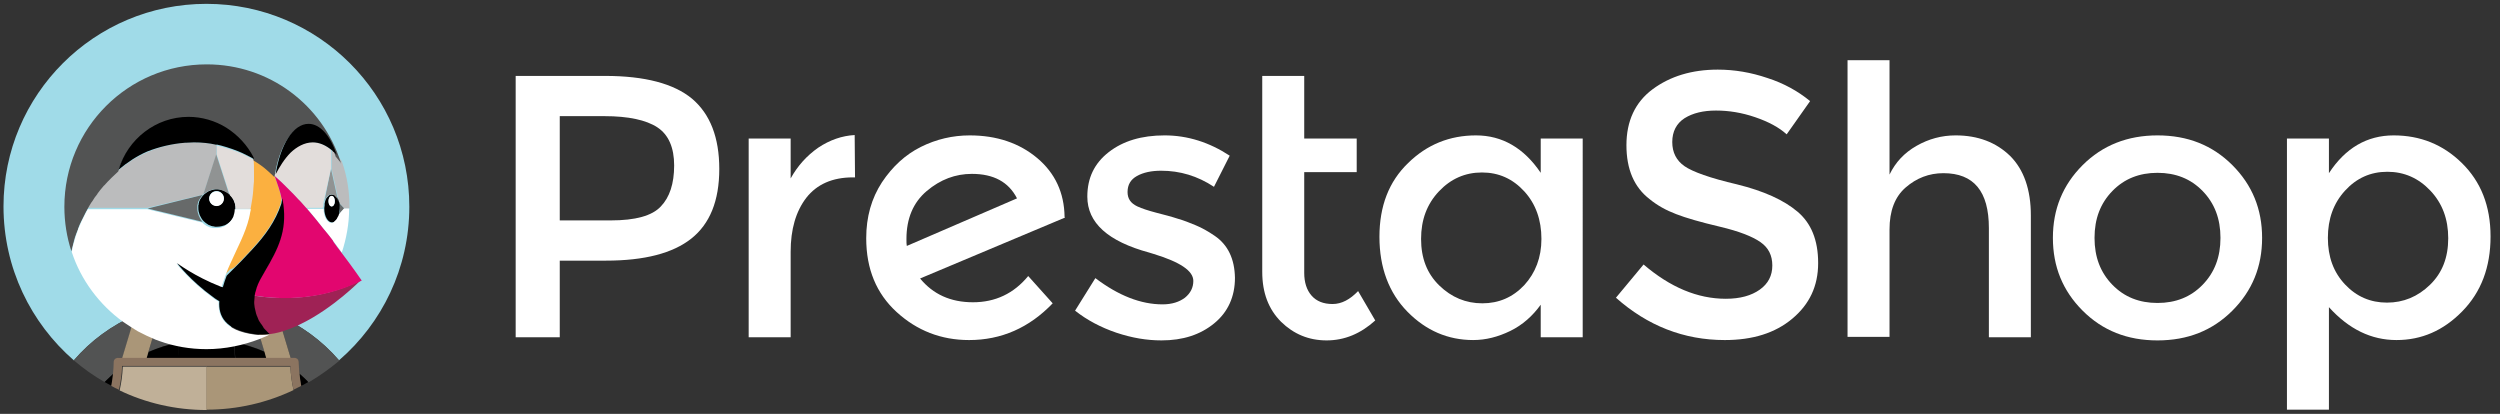 <svg xmlns="http://www.w3.org/2000/svg" xmlns:xlink="http://www.w3.org/1999/xlink" id="Layer_1" x="0px" y="0px" viewBox="0 0 714.6 118.3" style="enable-background:new 0 0 714.6 118.3;" xml:space="preserve"><rect x="0" y="0" width="714.6" height="118.3" fill="#333333" stroke="none"/><style type="text/css">	.st0{fill:#FFFFFF;}	.st1{fill:#A0DBE8;}	.st2{fill:#525353;}	.st3{fill:#AA9678;}	.st4{fill:#C0B098;}	.st5{fill:#786453;}	.st6{fill:#8B7460;}	.st7{fill:none;}	.st8{fill:#BBBCBD;}	.st9{fill:#676A6A;}	.st10{fill:#909393;}	.st11{fill:#E2DDDB;}	.st12{fill:#FBB040;}	.st13{fill:#9F2255;}	.st14{fill:#E2066F;}</style><g id="Calque_1"></g><g id="Calque_2">	<g id="XMLID_192_">		<g id="XMLID_323_">			<path id="XMLID_341_" class="st0" d="M259.2,70.3c-0.1-0.4-0.1-1.1-0.1-2c0-5.8,1.9-10.4,5.8-13.7c3.9-3.3,8.2-4.9,12.9-4.9    c6.2,0,10.5,2.3,12.9,7L259.2,70.3z M304.3,62c-0.1-6.9-2.7-12.5-7.8-16.8c-5.1-4.3-11.6-6.5-19.3-6.5c-4.9,0-9.6,1.1-14,3.3    c-4.4,2.2-8.1,5.6-11.1,10.1c-3,4.6-4.5,9.9-4.5,16c0,8.8,2.9,15.8,8.7,21.1c5.8,5.3,12.7,8,20.7,8c9.2,0,17.2-3.5,23.9-10.5    l-7-7.8c-4.1,5-9.4,7.5-15.8,7.5s-11.4-2.3-15.1-6.8l41.4-17.4L304.3,62z"></path>			<path id="XMLID_189_" class="st0" d="M233.9,42.2c-3.3,2.3-5.9,5.2-7.9,8.8V39.6h-12v56.8h12V72c0-6.5,1.5-11.6,4.5-15.5    c3-3.8,7.4-5.8,13.3-5.8h0.6l-0.1-12.1C240.7,38.8,237.2,40,233.9,42.2"></path>			<path id="XMLID_188_" class="st0" d="M347.2,67.4c-1.9-1.3-3.7-2.3-5.4-3c-1.7-0.7-3.4-1.4-5.2-1.9c-1.8-0.6-3.8-1.1-6.1-1.7    c-2.3-0.6-4.1-1.2-5.4-1.8c-1.9-0.9-2.8-2.2-2.8-4.1c0-2.1,0.9-3.6,2.7-4.6c1.8-1,4.1-1.5,6.9-1.5c5.4,0,10.4,1.5,15.1,4.6    l4.5-8.9c-5.8-3.8-12-5.8-18.6-5.8c-6.6,0-11.9,1.6-16,4.8c-4.1,3.2-6.1,7.4-6.1,12.7c0,7.5,5.9,12.8,17.7,16    c0.3,0.1,0.7,0.2,1.3,0.4c7.5,2.3,11.3,4.8,11.3,7.7c0,1.9-0.8,3.5-2.4,4.8c-1.6,1.2-3.7,1.9-6.4,1.9c-6.2,0-12.6-2.5-19.2-7.5    l-5.8,9.3c3.4,2.7,7.4,4.8,11.8,6.3c4.5,1.5,8.7,2.2,12.9,2.2c6.1,0,11.1-1.6,15.1-4.9c3.9-3.2,5.9-7.6,5.9-13    C352.9,74,351,70,347.2,67.4"></path>			<path id="XMLID_336_" class="st0" d="M188.9,59c-2.5,2.7-7.3,4-14.3,4H160V33.2h12.8c6.8,0,11.9,1.1,15.1,3.2    c3.2,2.1,4.8,5.8,4.8,10.9C192.7,52.5,191.4,56.4,188.9,59 M197.8,28.2c-5.2-4.3-13.5-6.5-24.8-6.5h-25.6v74.7H160V74.5h13.2    c11,0,19.1-2.1,24.4-6.3c5.3-4.2,8-10.8,8-19.9C205.6,39.3,203,32.6,197.8,28.2"></path>			<path id="XMLID_185_" class="st0" d="M380.9,86.9c-2.6,0-4.6-0.8-6-2.4c-1.4-1.6-2.1-3.8-2.1-6.5V49.2h15v-9.6h-15V21.7h-12v56    c0,6,1.8,10.7,5.4,14.3c3.6,3.5,7.9,5.3,13,5.3c5.1,0,9.7-1.9,13.9-5.7l-4.9-8.4C385.9,85.6,383.5,86.9,380.9,86.9"></path>			<path id="XMLID_332_" class="st0" d="M435.7,81.5c-3.3,3.5-7.3,5.2-12,5.2c-4.7,0-8.8-1.7-12.3-5.1c-3.5-3.4-5.2-7.8-5.2-13.3    s1.7-10,5.1-13.6c3.4-3.6,7.5-5.4,12.3-5.4c4.8,0,8.8,1.8,12.1,5.4c3.3,3.6,4.9,8.2,4.9,13.6C440.6,73.6,438.9,78,435.7,81.5     M440.4,49.4c-4.8-7.1-11-10.7-18.5-10.7c-7.5,0-14,2.6-19.4,7.9c-5.5,5.3-8.2,12.3-8.2,21.1c0,8.8,2.7,16,8,21.4    c5.3,5.4,11.6,8.1,18.8,8.1c3.6,0,7.1-0.9,10.6-2.6c3.5-1.7,6.4-4.3,8.7-7.5v9.3h12V39.6h-12L440.4,49.4L440.4,49.4z"></path>			<path id="XMLID_329_" class="st0" d="M629.6,81.4c-3.4,3.5-7.7,5.2-12.9,5.2c-5.2,0-9.5-1.7-12.9-5.2c-3.4-3.5-5.1-7.9-5.1-13.4    c0-5.5,1.7-9.9,5.1-13.4c3.4-3.5,7.7-5.2,12.9-5.2c5.2,0,9.5,1.7,12.9,5.2c3.4,3.5,5.1,7.9,5.1,13.4S633,77.9,629.6,81.4     M616.7,38.7c-8.5,0-15.7,2.8-21.4,8.5c-5.7,5.7-8.5,12.6-8.5,20.8s2.8,15.1,8.5,20.8c5.7,5.7,12.8,8.5,21.4,8.5    s15.7-2.8,21.4-8.5c5.7-5.7,8.5-12.6,8.5-20.8s-2.8-15.1-8.5-20.8C632.4,41.5,625.3,38.7,616.7,38.7"></path>			<path id="XMLID_326_" class="st0" d="M694.6,81.4c-3.5,3.4-7.6,5.1-12.3,5.1s-8.7-1.7-12-5.2c-3.3-3.5-4.9-7.9-4.9-13.3    c0-5.4,1.6-9.9,4.9-13.5c3.3-3.6,7.3-5.4,12.1-5.4c4.8,0,8.9,1.8,12.3,5.4c3.4,3.6,5.1,8.1,5.1,13.6    C699.8,73.6,698.1,78,694.6,81.4 M703.7,46.6c-5.4-5.3-11.9-7.9-19.5-7.9c-7.6,0-13.8,3.6-18.5,10.8v-9.9h-12v77.5h12V87.8    c5.7,6.3,12.1,9.4,19.3,9.4c7.2,0,13.4-2.7,18.8-8.2c5.4-5.5,8.1-12.6,8.1-21.4S709.1,51.9,703.7,46.6"></path>			<path id="XMLID_178_" class="st0" d="M559,38.7c-4,0-7.7,1-11.2,3c-3.5,2-6,4.7-7.7,8.2V17.2h-12v79.1h12V65.6    c0-5.3,1.5-9.3,4.6-12c3.1-2.7,6.7-4.1,10.8-4.1c8.7,0,13,5.2,13,15.7v31.2h12V61.6c0-7.4-2-13.1-5.9-17    C570.6,40.7,565.4,38.7,559,38.7"></path>			<path id="XMLID_177_" class="st0" d="M513.8,60.5c-3.9-3.3-9.6-5.9-17.3-7.8c-7.7-1.8-12.7-3.6-15-5.2c-2.3-1.6-3.5-3.9-3.5-6.9    c0-3,1.2-5.3,3.5-6.8c2.4-1.5,5.4-2.2,9-2.2c3.7,0,7.4,0.6,11.2,1.9c3.8,1.3,6.8,2.9,9,4.9l6.7-9.5c-3.4-2.8-7.5-5.1-12.2-6.6    c-4.7-1.6-9.4-2.4-14.2-2.4c-7.4,0-13.6,1.9-18.6,5.6c-5,3.7-7.5,9.1-7.5,16s2.2,12,6.6,15.4c2.2,1.8,4.7,3.2,7.6,4.3    c2.8,1.1,7,2.3,12.5,3.6c5.5,1.3,9.3,2.8,11.6,4.4s3.4,3.8,3.4,6.7s-1.2,5.2-3.6,6.9c-2.4,1.7-5.6,2.6-9.7,2.6    c-8.1,0-15.9-3.3-23.5-9.8l-7.9,9.5c9,8,19.4,12.1,31.1,12.1c8,0,14.4-2,19.3-6.1c4.9-4.1,7.4-9.3,7.4-15.9    S517.7,63.8,513.8,60.5"></path>		</g>		<path id="XMLID_176_" class="st1" d="M38.6,90.1c0.9-0.4,1.9-0.8,2.8-1.1c1.1-0.4,2.1-0.8,3.2-1.1c1.4-0.4,2.7-0.8,4.1-1.1   c1.9-0.4,3.8-0.7,5.7-0.9c-1.1,3.4-2.3,6.7-3.5,10.1c0.1,0.6,0.1,1.3,0.1,1.9c2.6-0.5,5.3-0.8,8-0.8s5.4,0.3,8,0.8   c0-0.7,0-1.3,0.1-1.9c-1.3-3.3-2.5-6.7-3.5-10.1c1.9,0.2,3.8,0.5,5.7,0.9c1.4,0.3,2.8,0.7,4.1,1.1c1.1,0.3,2.2,0.7,3.2,1.1   c0.9,0.4,1.9,0.7,2.8,1.1C86,93,92,97.3,96.9,103c12.3-10.6,20.1-26.4,20.1-43.9c0-32.1-26-58-58-58S1,27,1,59   C1,76.6,8.8,92.3,21.1,103C26,97.3,32,93,38.6,90.1z"></path>		<path id="XMLID_175_" class="st2" d="M42.4,100.6c2.7-1.2,5.6-2.1,8.6-2.7c0-0.7,0-1.3-0.1-1.9c1.3-3.3,2.5-6.7,3.5-10.1   c-1.9,0.2-3.8,0.5-5.7,0.9c-1.4,0.3-2.8,0.7-4.1,1.1c-1.1,0.3-2.2,0.7-3.2,1.1l4.2,1L42.4,100.6z"></path>		<path id="XMLID_174_" class="st2" d="M32.5,106.8c0.1-1.1,0.2-2.2,0.2-3.3c0-0.7,0.5-1.2,1.2-1.2h1.1l3.7-12.3   C32,93,26,97.3,21.1,103c2.7,2.3,5.6,4.4,8.8,6.2C30.7,108.4,31.6,107.6,32.5,106.8z"></path>		<path id="XMLID_173_" class="st2" d="M79.4,90.1l3.7,12.3h1.1c0.7,0,1.2,0.5,1.2,1.2c0,1.1,0.1,2.2,0.2,3.3   c0.9,0.8,1.8,1.6,2.6,2.4c3.1-1.8,6-3.9,8.8-6.2C92,97.3,86,93,79.4,90.1z"></path>		<path id="XMLID_172_" class="st2" d="M72.4,89.9l4.2-1c-1.1-0.4-2.1-0.8-3.2-1.1c-1.4-0.4-2.7-0.8-4.1-1.1   c-1.9-0.4-3.8-0.7-5.7-0.9c1.1,3.4,2.3,6.7,3.5,10.1c-0.1,0.6-0.1,1.3-0.1,1.9c3,0.6,5.9,1.5,8.6,2.7L72.4,89.9z"></path>		<path id="XMLID_171_" d="M59,102.4h8.2c-0.2-1.5-0.2-3-0.2-4.5c-2.6-0.5-5.3-0.8-8-0.8s-5.4,0.3-8,0.8c0,1.5,0,3-0.2,4.5H59z"></path>		<path id="XMLID_170_" d="M29.9,109.2c0.7,0.4,1.4,0.8,2,1.1c0.2-1.2,0.4-2.3,0.5-3.5C31.6,107.6,30.7,108.4,29.9,109.2z"></path>		<path id="XMLID_169_" d="M41.9,102.4h9c0.2-1.5,0.2-3,0.2-4.5c-3,0.6-5.9,1.5-8.6,2.7L41.9,102.4z"></path>		<path id="XMLID_168_" d="M85.6,106.8c0.1,1.2,0.3,2.4,0.5,3.5c0.7-0.4,1.4-0.7,2-1.1C87.4,108.4,86.5,107.6,85.6,106.8z"></path>		<path id="XMLID_167_" d="M76.2,102.4l-0.5-1.8c-2.7-1.2-5.6-2.1-8.6-2.7c0,1.5,0,3,0.2,4.5L76.2,102.4L76.2,102.4z"></path>		<path id="XMLID_166_" class="st3" d="M41.9,102.4l0.5-1.8l3.2-10.6l-4.2-1c-0.9,0.4-1.9,0.7-2.8,1.1l-3.7,12.3h4L41.9,102.4   L41.9,102.4z"></path>		<path id="XMLID_165_" class="st3" d="M75.6,100.6l0.5,1.8h3h4l-3.7-12.3c-0.9-0.4-1.9-0.8-2.8-1.1l-4.2,1L75.6,100.6z"></path>		<path id="XMLID_164_" class="st4" d="M35,104.8c0,0,0.1-0.1,0.1-0.1L35,104.8C35,104.8,35,104.8,35,104.8z"></path>		<path id="XMLID_163_" class="st4" d="M59,104.8h-8.5h-9.3h-6c0,0-0.1,0.1-0.1,0.1c-0.1,2.3-0.4,4.5-0.9,6.7   c7.5,3.6,16,5.6,24.9,5.6V104.8z"></path>		<path id="XMLID_162_" class="st3" d="M83,104.8h-0.1C83,104.8,83,104.8,83,104.8C83,104.8,83,104.8,83,104.8z"></path>		<path id="XMLID_161_" class="st3" d="M82.9,104.8h-6h-9.3H59l0,0v12.3c8.9,0,17.3-2,24.9-5.6c-0.5-2.2-0.8-4.4-0.9-6.7   C83,104.8,83,104.8,82.9,104.8z"></path>		<rect id="XMLID_160_" x="59" y="103.6" class="st5" width="0" height="1.2"></rect>		<path id="XMLID_159_" class="st6" d="M85.6,106.8c-0.1-1.1-0.2-2.2-0.2-3.3c0-0.7-0.5-1.2-1.2-1.2h-1.1h-4h-3h-9H59h-8.2h-9h-3h-4   h-1.1c-0.7,0-1.2,0.5-1.2,1.2c0,1.1-0.1,2.2-0.2,3.3c-0.1,1.2-0.3,2.4-0.5,3.5c0.7,0.4,1.5,0.8,2.2,1.1c0.5-2.2,0.8-4.4,0.9-6.7   c0,0,0-0.1,0-0.1h0.1h6h9.3H59l0,0h8.5h9.3h6H83c0,0,0,0.1,0,0.1c0.1,2.3,0.4,4.5,0.9,6.7c0.7-0.4,1.5-0.7,2.2-1.1   C85.9,109.2,85.7,108,85.6,106.8z"></path>		<g id="XMLID_195_">			<path id="XMLID_158_" class="st7" d="M78.6,50.2L78.6,50.2C78.6,50.2,78.6,50.2,78.6,50.2c0.7,2.1,1.6,4.2,2,6.4    c0,0.2,0,0.3,0,0.5c0,0.2-0.1,0.4-0.1,0.6c0.1-0.3,0.1-0.6,0.2-1C80.1,54.5,79.3,52.3,78.6,50.2C78.6,50.2,78.6,50.2,78.6,50.2    C78.6,50.2,78.6,50.2,78.6,50.2L78.6,50.2z"></path>			<path id="XMLID_157_" class="st7" d="M95.5,63.4C95.4,63.4,95.4,63.4,95.5,63.4C95.4,63.4,95.4,63.4,95.5,63.4z"></path>			<path id="XMLID_156_" class="st7" d="M95.8,63.1c0,0-0.1,0.1-0.1,0.1C95.8,63.2,95.8,63.1,95.8,63.1z"></path>			<path id="XMLID_155_" class="st7" d="M76.8,48.7c-1.3-1.1-2.7-2.2-4.2-3.1l0,0C74.1,46.5,75.5,47.6,76.8,48.7z"></path>			<path id="XMLID_154_" class="st7" d="M90.3,62.6C90.3,62.6,90.3,62.6,90.3,62.6C90.3,62.6,90.3,62.6,90.3,62.6z"></path>			<path id="XMLID_153_" class="st7" d="M92.7,65.7c0,0.1,0.1,0.1,0.1,0.1C92.8,65.8,92.8,65.7,92.7,65.7z"></path>			<path id="XMLID_152_" class="st7" d="M80.4,57.8c0,0.2-0.1,0.3-0.1,0.5C80.3,58.1,80.3,58,80.4,57.8z"></path>			<path id="XMLID_151_" class="st7" d="M74.7,79c-0.9,1.5-1.5,2.9-1.8,4.2C73.2,81.8,73.8,80.4,74.7,79c0.3-0.5,0.6-1,0.9-1.4    C75.3,78,75,78.5,74.7,79C74.7,79,74.7,79,74.7,79z"></path>			<path id="XMLID_150_" class="st7" d="M78.6,50.2c0.1-0.1,0.1-0.2,0.2-0.3l0,0C78.7,50,78.6,50.1,78.6,50.2c0.3,0.3,0.7,0.6,1,0.9    C79.3,50.8,78.9,50.5,78.6,50.2z"></path>			<path id="XMLID_149_" class="st7" d="M67,57.8C67,57.8,67,57.8,67,57.8C67,57.8,67,57.8,67,57.8z"></path>			<path id="XMLID_148_" class="st7" d="M66.6,56.9L66.6,56.9L66.6,56.9z"></path>			<path id="XMLID_147_" class="st7" d="M70.5,44.5c-0.1,0-0.1-0.1-0.2-0.1C70.4,44.4,70.5,44.4,70.5,44.5z"></path>			<path id="XMLID_146_" class="st7" d="M70.8,44.6c-0.1-0.1-0.2-0.1-0.2-0.1C70.7,44.5,70.7,44.6,70.8,44.6z"></path>			<path id="XMLID_145_" class="st7" d="M72.7,49.3c0,0.1,0,0.3,0,0.4C72.7,49.6,72.7,49.4,72.7,49.3z"></path>			<path id="XMLID_144_" class="st7" d="M66.8,57.3C66.9,57.3,66.9,57.3,66.8,57.3C66.9,57.3,66.9,57.3,66.8,57.3z"></path>			<path id="XMLID_143_" class="st7" d="M95.1,68.7c0.1,0.1,0.1,0.2,0.2,0.3C95.2,68.9,95.2,68.8,95.1,68.7z"></path>			<path id="XMLID_142_" class="st7" d="M72.7,51.1c0,0.6,0,1.2-0.1,1.8C72.7,52.4,72.7,51.7,72.7,51.1z"></path>			<path id="XMLID_141_" class="st7" d="M67.2,58.4C67.2,58.4,67.2,58.4,67.2,58.4C67.2,58.4,67.2,58.4,67.2,58.4z"></path>			<path id="XMLID_140_" class="st7" d="M72.5,45.6c-0.2-0.1-0.8-0.4-1.3-0.7C71.7,45.1,72.3,45.4,72.5,45.6z"></path>			<path id="XMLID_139_" class="st7" d="M71.2,44.8c-0.1-0.1-0.2-0.1-0.4-0.2C71,44.7,71.1,44.8,71.2,44.8z"></path>			<path id="XMLID_138_" class="st7" d="M72.6,45.6L72.6,45.6C72.6,45.6,72.6,45.6,72.6,45.6C72.6,45.6,72.6,45.6,72.6,45.6z"></path>			<path id="XMLID_137_" class="st7" d="M97,59.7c0,0,0-0.1,0-0.1c0,0,0,0,0,0c0,0,0,0,0,0c0,0,0-0.1,0-0.1c0,0,0,0.1,0,0.1    C97.1,59.6,97,59.7,97,59.7z"></path>			<path id="XMLID_136_" class="st7" d="M87.5,59.4c0.1,0.1,0.1,0.1,0.2,0.2c0,0,0,0,0,0h0C87.7,59.5,87.6,59.5,87.5,59.4L87.5,59.4    z"></path>			<path id="XMLID_135_" class="st7" d="M79.6,51.1c0.8,0.7,1.5,1.4,2.3,2.2C81.1,52.6,80.4,51.8,79.6,51.1z"></path>			<path id="XMLID_134_" class="st7" d="M94.7,55.6c0.1,0,0.3,0,0.4,0.1C95,55.6,94.9,55.6,94.7,55.6z"></path>			<path id="XMLID_133_" class="st7" d="M92.5,58.5c0,0.1,0,0.1,0,0.2C92.5,58.6,92.5,58.5,92.5,58.5z"></path>			<path id="XMLID_132_" class="st7" d="M95.3,55.7c0.1,0,0.2,0.1,0.3,0.1C95.4,55.8,95.4,55.7,95.3,55.7z"></path>			<path id="XMLID_131_" class="st7" d="M96.1,56.4c0,0,0.1,0.1,0.1,0.1C96.2,56.5,96.2,56.5,96.1,56.4z"></path>			<path id="XMLID_130_" class="st7" d="M97,58.7C97,58.7,97,58.7,97,58.7C97,58.7,97,58.7,97,58.7C97,58.7,97,58.7,97,58.7    C97,58.7,97,58.7,97,58.7z"></path>			<path id="XMLID_129_" class="st7" d="M97,60.4C97,60.4,97,60.4,97,60.4C97,60.4,97,60.4,97,60.4C97,60.4,97,60.5,97,60.4    C97,60.5,97,60.5,97,60.4z"></path>			<path id="XMLID_128_" class="st7" d="M93.2,56.6c0,0,0.1-0.1,0.1-0.1C93.3,56.5,93.2,56.5,93.2,56.6z"></path>			<path id="XMLID_127_" class="st7" d="M94.3,55.6c0.1,0,0.3-0.1,0.4-0.1C94.6,55.6,94.4,55.6,94.3,55.6z"></path>			<path id="XMLID_126_" class="st7" d="M84,55.5c-0.4-0.4-0.7-0.7-1.1-1.1C83.3,54.7,83.6,55.1,84,55.5z"></path>			<path id="XMLID_125_" class="st7" d="M94.7,42.9L94.7,42.9C94.7,42.9,94.7,42.9,94.7,42.9v5.4l-2.1,9.5c0,0,0,0,0,0.1    c0,0,0,0,0-0.1l0,0l0,0l2.1-9.5L94.7,42.9L94.7,42.9L94.7,42.9L94.7,42.9z"></path>			<path id="XMLID_124_" class="st7" d="M85.9,57.5c-0.2-0.2-0.4-0.4-0.6-0.6C85.5,57.1,85.7,57.3,85.9,57.5z"></path>			<path id="XMLID_123_" class="st7" d="M96.8,57.7c0,0.1,0.1,0.1,0.1,0.2c0,0,0,0,0,0C96.8,57.9,96.8,57.8,96.8,57.7L96.8,57.7    L96.8,57.7z"></path>			<path id="XMLID_122_" class="st7" d="M92.4,59.6L92.4,59.6c0,0,0-0.1,0-0.1C92.4,59.5,92.4,59.5,92.4,59.6z"></path>			<path id="XMLID_121_" class="st7" d="M93.9,55.8c0.1-0.1,0.2-0.1,0.3-0.1C94.1,55.7,94,55.8,93.9,55.8z"></path>			<path id="XMLID_120_" class="st7" d="M93.5,56.2c0.1-0.1,0.2-0.2,0.3-0.3C93.7,56,93.6,56.1,93.5,56.2z"></path>			<path id="XMLID_119_" class="st7" d="M96.9,61.2C96.9,61.2,96.9,61.2,96.9,61.2c-0.1,0.2-0.1,0.4-0.2,0.6    C96.7,61.6,96.8,61.4,96.9,61.2L96.9,61.2L96.9,61.2z"></path>			<path id="XMLID_118_" class="st7" d="M26.1,57.8c0.1-0.1,0.2-0.3,0.3-0.4C26.3,57.5,26.2,57.6,26.1,57.8z"></path>			<path id="XMLID_117_" class="st7" d="M95.7,55.9c0.1,0.1,0.2,0.2,0.3,0.3C95.9,56.1,95.8,56,95.7,55.9z"></path>			<path id="XMLID_116_" class="st7" d="M27.8,55.4c0-0.1,0.1-0.1,0.1-0.2C27.8,55.2,27.8,55.3,27.8,55.4z"></path>			<path id="XMLID_115_" class="st7" d="M67.3,59.5L67.3,59.5C67.3,59.5,67.3,59.5,67.3,59.5L67.3,59.5L67.3,59.5L67.3,59.5    C67.3,59.5,67.3,59.5,67.3,59.5z"></path>			<path id="XMLID_114_" class="st7" d="M23.6,62.4c-0.1,0.2-0.2,0.4-0.3,0.6C23.4,62.8,23.5,62.6,23.6,62.4z"></path>			<path id="XMLID_113_" class="st7" d="M22.3,65.4c0,0,0,0.1,0,0.1C22.3,65.4,22.3,65.4,22.3,65.4z"></path>			<polygon id="XMLID_112_" class="st7" points="96.2,44.3 96.2,44.3 96.2,44.3    "></polygon>			<path id="XMLID_111_" class="st7" d="M33.8,48.9L33.8,48.9L33.8,48.9z"></path>			<path id="XMLID_110_" class="st7" d="M31.5,51c0.1-0.1,0.2-0.2,0.3-0.3C31.8,50.7,31.6,50.9,31.5,51z"></path>			<path id="XMLID_109_" class="st7" d="M29.5,53.2c0.1-0.1,0.2-0.3,0.4-0.4C29.7,52.9,29.6,53.1,29.5,53.2z"></path>			<path id="XMLID_108_" class="st7" d="M96.8,57.7l-2.1-9.5L96.8,57.7z"></path>			<path id="XMLID_107_" class="st7" d="M60.7,64.9c0,0-0.1,0-0.1,0C60.7,64.9,60.7,64.9,60.7,64.9z"></path>			<path id="XMLID_106_" class="st7" d="M61.3,65c0,0-0.1,0-0.1,0C61.2,65,61.2,65,61.3,65z"></path>			<path id="XMLID_105_" class="st7" d="M24.9,59.9c-0.1,0.2-0.3,0.5-0.4,0.7C24.6,60.4,24.7,60.1,24.9,59.9z"></path>			<path id="XMLID_104_" class="st7" d="M59.2,64.3C59.2,64.3,59.2,64.3,59.2,64.3C59.2,64.3,59.2,64.3,59.2,64.3z"></path>			<path id="XMLID_103_" class="st7" d="M60.2,64.8C60.2,64.8,60.2,64.8,60.2,64.8C60.2,64.8,60.2,64.8,60.2,64.8z"></path>			<path id="XMLID_102_" class="st7" d="M59.7,64.6C59.7,64.6,59.7,64.6,59.7,64.6C59.7,64.6,59.7,64.6,59.7,64.6z"></path>			<path id="XMLID_101_" class="st7" d="M56.8,61.6C56.8,61.6,56.8,61.6,56.8,61.6C56.8,61.6,56.8,61.6,56.8,61.6z"></path>			<path id="XMLID_100_" class="st7" d="M56.5,58.3c0,0,0,0.1,0,0.1C56.5,58.4,56.5,58.4,56.5,58.3z"></path>			<path id="XMLID_99_" class="st7" d="M57.1,56.9C57.1,56.9,57.1,56.9,57.1,56.9C57.1,56.9,57.1,56.9,57.1,56.9z"></path>			<path id="XMLID_98_" class="st7" d="M58.9,55C58.9,55,58.9,55,58.9,55C58.9,55,58.9,55,58.9,55z"></path>			<path id="XMLID_97_" class="st7" d="M56.7,57.8C56.7,57.8,56.7,57.9,56.7,57.8C56.7,57.9,56.7,57.8,56.7,57.8z"></path>			<path id="XMLID_96_" class="st7" d="M56.9,57.3C56.9,57.3,56.9,57.4,56.9,57.3C56.9,57.4,56.9,57.3,56.9,57.3z"></path>			<path id="XMLID_95_" class="st7" d="M62.9,54.2C62.9,54.2,62.9,54.2,62.9,54.2C62.9,54.2,62.9,54.2,62.9,54.2z"></path>			<path id="XMLID_94_" class="st7" d="M63.9,54.5C63.9,54.5,63.9,54.5,63.9,54.5C63.9,54.5,63.9,54.5,63.9,54.5z"></path>			<path id="XMLID_93_" class="st7" d="M59.8,54.5C59.8,54.5,59.8,54.5,59.8,54.5C59.8,54.5,59.8,54.5,59.8,54.5z"></path>			<path id="XMLID_92_" class="st7" d="M60.8,54.2C60.8,54.2,60.8,54.2,60.8,54.2C60.8,54.2,60.8,54.2,60.8,54.2z"></path>			<path id="XMLID_91_" class="st7" d="M67.3,58.9C67.3,58.9,67.3,58.9,67.3,58.9C67.3,58.9,67.3,58.9,67.3,58.9z"></path>			<path id="XMLID_90_" class="st7" d="M61.9,42c0-0.1,0-0.2,0-0.2C61.9,41.8,61.9,41.9,61.9,42z"></path>			<path id="XMLID_89_" class="st7" d="M61.9,41.6c0-0.1,0-0.1,0-0.1C61.9,41.5,61.9,41.5,61.9,41.6z"></path>			<path id="XMLID_88_" class="st7" d="M61.9,41.4C61.9,41.3,61.9,41.3,61.9,41.4C61.9,41.3,61.9,41.3,61.9,41.4z"></path>			<path id="XMLID_87_" class="st7" d="M61.9,42.7L61.9,42.7v-0.3c0-0.1,0-0.2,0-0.2C61.9,42.3,61.9,42.5,61.9,42.7z"></path>			<path id="XMLID_86_" class="st7" d="M96.3,62.5c-0.1,0.1-0.1,0.2-0.2,0.3C96.2,62.7,96.3,62.6,96.3,62.5z"></path>			<path id="XMLID_85_" class="st7" d="M56.4,58.9c0,0,0,0.1,0,0.1C56.4,59,56.4,58.9,56.4,58.9z"></path>			<path id="XMLID_84_" class="st7" d="M56.5,60.6C56.5,60.6,56.5,60.6,56.5,60.6C56.5,60.6,56.5,60.6,56.5,60.6z"></path>			<path id="XMLID_83_" class="st7" d="M96.6,61.9c-0.1,0.1-0.1,0.3-0.2,0.4C96.5,62.2,96.6,62,96.6,61.9z"></path>			<path id="XMLID_82_" class="st2" d="M75.6,94.1c-0.2-0.2-0.4-0.4-0.5-0.7C75.3,93.7,75.5,93.9,75.6,94.1L75.6,94.1z"></path>			<path id="XMLID_81_" class="st3" d="M77,95.4C77,95.4,77,95.4,77,95.4C77,95.4,77,95.4,77,95.4s-0.6-0.5-1.3-1.3l0,0    C76.4,94.9,77,95.4,77,95.4z"></path>			<ellipse id="XMLID_80_" class="st0" cx="94.7" cy="42.9" rx="0" ry="0"></ellipse>			<path id="XMLID_79_" class="st0" d="M97.1,59.6C97.1,59.6,97.1,59.6,97.1,59.6L97.1,59.6C97.1,59.6,97.1,59.6,97.1,59.6z"></path>			<path id="XMLID_78_" class="st8" d="M97.7,46.1L97.7,46.1L97.7,46.1C97.7,46.1,97.7,46.1,97.7,46.1L97.7,46.1    c-0.5-0.7-1-1.3-1.5-1.9c0,0,0,0,0,0c0,0,0,0,0,0c0,0,0,0,0,0l0,0c-0.2-0.3-0.5-0.5-0.7-0.7c-0.1-0.1-0.2-0.2-0.3-0.2    c-0.1-0.1-0.3-0.3-0.4-0.4v0v5.4l2.1,9.5l0,0c0,0.1,0.1,0.1,0.1,0.2l1.4,1.6l0,0h1.5c0-0.1,0-0.3,0-0.4v0c0-4.5-0.7-8.8-2.1-12.8    l0,0C97.7,46.3,97.7,46.2,97.7,46.1z"></path>			<path id="XMLID_77_" class="st8" d="M97.1,59.6C97.1,59.6,97.1,59.6,97.1,59.6C97.1,59.6,97.1,59.6,97.1,59.6L97.1,59.6z"></path>			<path id="XMLID_76_" class="st9" d="M97,58.7C97,58.7,97,58.7,97,58.7C97,58.7,97,58.7,97,58.7C97,58.7,97,58.7,97,58.7    c0,0.3,0.1,0.5,0.1,0.8c0,0,0,0.1,0,0.1c0,0,0,0,0,0s0,0,0,0c0,0,0,0.1,0,0.1c0,0.2,0,0.5,0,0.7c0,0,0,0,0,0c0,0,0,0,0,0    c0,0,0,0,0,0.1c0,0.2-0.1,0.5-0.1,0.7c0,0,0,0,0,0l0,0l0,0c0,0,0,0,0,0l0,0l1.4-1.6L96.9,58c0,0,0,0,0,0    C96.9,58.2,97,58.4,97,58.7z"></path>			<path id="XMLID_219_" d="M97,60.5C97,60.5,97,60.4,97,60.5c0-0.3,0.1-0.5,0.1-0.8c0-0.1,0-0.1,0-0.2c0,0,0-0.1,0-0.1    c0-0.2,0-0.5,0-0.7c0,0,0,0,0-0.1c0-0.2-0.1-0.5-0.1-0.7c0-0.1,0-0.1-0.1-0.2c-0.1-0.5-0.3-0.9-0.5-1.2c0,0-0.1-0.1-0.1-0.1    c-0.1-0.1-0.1-0.2-0.2-0.2c-0.1-0.1-0.2-0.2-0.3-0.3c0,0-0.1-0.1-0.1-0.1c-0.1-0.1-0.2-0.1-0.3-0.1c0,0-0.1,0-0.1,0    c-0.1,0-0.3-0.1-0.4-0.1s-0.3,0-0.4,0.1c0,0-0.1,0-0.1,0c-0.1,0-0.2,0.1-0.3,0.1c0,0-0.1,0-0.1,0.1c-0.1,0.1-0.2,0.2-0.3,0.3    c-0.1,0.1-0.1,0.2-0.2,0.2c0,0-0.1,0.1-0.1,0.1c-0.2,0.3-0.4,0.7-0.5,1.2c0,0,0,0,0,0.1c-0.1,0.2-0.1,0.4-0.1,0.7    c0,0.1,0,0.1,0,0.2c0,0.3-0.1,0.5-0.1,0.8c0,0,0,0.1,0,0.1h0c0,2.2,1,4,2.3,4c0.2,0,0.4-0.1,0.6-0.2c0,0,0.1,0,0.1-0.1    c0.1,0,0.2-0.1,0.2-0.2c0,0,0.1-0.1,0.1-0.1c0.1-0.1,0.2-0.2,0.3-0.3c0.1-0.1,0.1-0.2,0.2-0.3c0-0.1,0.1-0.1,0.1-0.2    c0.1-0.1,0.1-0.2,0.2-0.4c0,0,0-0.1,0.1-0.1c0.1-0.2,0.1-0.4,0.2-0.6C96.9,61,97,60.7,97,60.5z M94.8,59c-0.5,0-0.9-0.7-0.9-1.5    s0.4-1.5,0.9-1.5s0.9,0.7,0.9,1.5S95.3,59,94.8,59z"></path>			<ellipse id="XMLID_73_" class="st0" cx="94.8" cy="57.5" rx="0.9" ry="1.5"></ellipse>			<path id="XMLID_72_" class="st10" d="M92.7,57.7L92.7,57.7c0.1-0.5,0.3-0.9,0.5-1.2c0,0,0.1-0.1,0.1-0.1c0.1-0.1,0.1-0.2,0.2-0.2    c0.1-0.1,0.2-0.2,0.3-0.3c0,0,0.1-0.1,0.1-0.1c0.1-0.1,0.2-0.1,0.3-0.1c0,0,0.1,0,0.1,0c0.1,0,0.3-0.1,0.4-0.1s0.3,0,0.4,0.1    c0,0,0.1,0,0.1,0c0.1,0,0.2,0.1,0.3,0.1c0,0,0.1,0,0.1,0.1c0.1,0.1,0.2,0.2,0.3,0.3c0.1,0.1,0.1,0.2,0.2,0.2c0,0,0.1,0.1,0.1,0.1    c0.2,0.3,0.4,0.7,0.5,1.2v0l0,0l-2.1-9.5L92.7,57.7L92.7,57.7z"></path>			<path id="XMLID_214_" d="M67.3,59.5c0-0.2,0-0.4,0-0.6c0,0,0,0,0,0c0-0.2-0.1-0.4-0.1-0.5c0,0,0,0,0,0c0-0.2-0.1-0.3-0.1-0.5    c0,0,0,0,0,0c-0.1-0.2-0.1-0.3-0.2-0.5c0,0,0,0,0,0c-0.1-0.2-0.2-0.3-0.2-0.5l0,0c-0.3-0.5-0.6-0.9-1-1.3    c-0.5-0.5-1.1-0.8-1.7-1.1c0,0,0,0,0,0c-0.3-0.1-0.6-0.2-1-0.3c0,0,0,0,0,0c-0.3-0.1-0.7-0.1-1-0.1c-0.4,0-0.7,0-1,0.1    c0,0,0,0,0,0c-0.3,0.1-0.7,0.2-1,0.3c0,0,0,0,0,0c-0.3,0.1-0.6,0.3-0.9,0.5c0,0,0,0,0,0c-0.3,0.2-0.5,0.4-0.8,0.6l0,0l0,0    c-0.4,0.4-0.7,0.8-1,1.3c0,0,0,0,0,0c-0.1,0.1-0.2,0.3-0.2,0.4c0,0,0,0,0,0c-0.1,0.1-0.1,0.3-0.2,0.4c0,0,0,0.1,0,0.1    c0,0.1-0.1,0.3-0.1,0.4c0,0,0,0.1,0,0.1c0,0.1,0,0.3-0.1,0.4c0,0,0,0.1,0,0.1c0,0.2,0,0.4,0,0.6c0,0.4,0,0.7,0.1,1.1c0,0,0,0,0,0    c0.1,0.3,0.2,0.7,0.3,1c0,0,0,0,0,0c0.3,0.6,0.6,1.2,1.1,1.7c0.4,0.4,0.8,0.7,1.3,1c0,0,0,0,0,0c0.1,0.1,0.3,0.2,0.5,0.2    c0,0,0,0,0,0c0.1,0.1,0.3,0.1,0.4,0.2c0,0,0,0,0.1,0c0.1,0,0.3,0.1,0.4,0.1c0,0,0.1,0,0.1,0c0.1,0,0.3,0,0.4,0.1c0,0,0.1,0,0.1,0    c0.2,0,0.4,0,0.6,0c0.8,0,1.5-0.2,2.1-0.4c0.3-0.1,0.6-0.3,0.9-0.5c0.6-0.4,1.1-0.9,1.5-1.5c0.2-0.3,0.4-0.6,0.5-0.9    C67.2,61,67.3,60.3,67.3,59.5C67.3,59.6,67.3,59.5,67.3,59.5L67.3,59.5C67.3,59.5,67.3,59.5,67.3,59.5L67.3,59.5z M61.9,58.8    c-1.1,0-2.1-0.9-2.1-2.1c0-1.1,0.9-2.1,2.1-2.1c1.1,0,2.1,0.9,2.1,2.1C63.9,57.9,63,58.8,61.9,58.8z"></path>			<circle id="XMLID_69_" class="st0" cx="61.9" cy="56.8" r="2.1"></circle>			<path id="XMLID_68_" class="st8" d="M58.1,55.6L58.1,55.6L58.1,55.6L58.1,55.6L58.1,55.6l3.8-11.5c0,0,0-0.7,0-1.4    c0-0.2,0-0.4,0-0.6c0-0.1,0-0.1,0-0.2c0-0.1,0-0.2,0-0.2c0-0.1,0-0.1,0-0.1c0-0.1,0-0.1,0-0.1c0,0,0-0.1,0-0.1c0,0,0,0,0,0    c-2.1-0.4-4.3-0.7-6.5-0.7c-0.7,0-1.5,0-2.2,0.1c-0.1,0-0.2,0-0.3,0c-3.8,0.3-7.5,1.3-11,2.8c-3,1.3-5.7,3.1-8.2,5.2l0,0    c0,0,0,0,0,0c-0.7,0.6-1.3,1.2-1.9,1.8c-0.1,0.1-0.2,0.2-0.3,0.3c-0.6,0.6-1.1,1.2-1.7,1.8c-0.1,0.1-0.2,0.3-0.4,0.4    c-0.5,0.6-1.1,1.3-1.6,2c0,0.1-0.1,0.1-0.1,0.2c-0.5,0.7-0.9,1.3-1.4,2c-0.1,0.1-0.2,0.3-0.3,0.4c-0.4,0.6-0.7,1.2-1,1.7h17.1h0    L58.1,55.6z"></path>			<path id="XMLID_67_" class="st11" d="M72.6,54.3c0-0.4,0.1-0.9,0.1-1.3c0-0.6,0.1-1.2,0.1-1.8c0-0.5,0-0.9,0-1.4    c0-0.1,0-0.3,0-0.4c0-1.2-0.1-2.4-0.1-3.7l0,0l0,0c0,0,0,0,0,0c0,0,0,0,0,0c0,0,0,0,0,0c0,0,0,0-0.1,0c-0.2-0.1-0.8-0.4-1.3-0.7    c0,0,0,0,0,0c-0.1-0.1-0.2-0.1-0.4-0.2c0,0,0,0,0,0c-0.1-0.1-0.2-0.1-0.2-0.1c0,0,0,0,0,0c-0.1,0-0.1-0.1-0.2-0.1    c-0.8-0.4-1.6-0.8-2.4-1.1c-2-0.8-4.6-1.5-6.1-1.9v1v0.2v0.1c0,0.7,0,1.4,0,1.4l3.7,11.5l0,0c0.4,0.4,0.7,0.8,1,1.3l0,0    c0.1,0.2,0.2,0.3,0.2,0.5c0,0,0,0,0,0c0.1,0.2,0.1,0.3,0.2,0.5c0,0,0,0,0,0c0.1,0.2,0.1,0.3,0.1,0.5c0,0,0,0,0,0    c0,0.2,0.1,0.4,0.1,0.5c0,0,0,0,0,0c0,0.2,0,0.4,0,0.6l0,0l0,0h4.6c0.3-1.7,0.5-3.4,0.7-5.1C72.6,54.4,72.6,54.4,72.6,54.3z"></path>			<path id="XMLID_66_" class="st12" d="M78.6,50.2C78.6,50.2,78.6,50.2,78.6,50.2C78.6,50.2,78.6,50.2,78.6,50.2L78.6,50.2z"></path>			<path id="XMLID_65_" class="st12" d="M67.4,76c1-1,2-2,2.9-3c0.6-0.6,1.1-1.1,1.6-1.7c3.8-4.1,6.6-8,8.3-13    c0-0.1,0.1-0.3,0.1-0.5c0,0,0-0.1,0-0.1c0-0.2,0.1-0.4,0.1-0.6c0-0.2,0-0.3,0-0.5c-0.4-2.2-1.2-4.3-2-6.4c0,0,0,0,0,0    c0,0,0,0,0,0c-0.1-0.1-0.3-0.3-0.4-0.4c-0.4-0.4-0.9-0.8-1.3-1.2c-1.3-1.1-2.7-2.2-4.2-3.1l0,0c0.1,1.2,0.1,2.4,0.1,3.7    c0,0.1,0,0.3,0,0.4c0,0.5,0,0.9,0,1.4c0,0.6,0,1.2-0.1,1.8c0,0.5-0.1,0.9-0.1,1.3c0,0,0,0.1,0,0.1c-0.1,1.7-0.4,3.4-0.7,5.1    l-0.5,2.5c-1.1,4.5-3.4,8.7-5.3,12.9c-0.5,1.1-1,2.3-1.4,3.4c0,0.1-0.1,0.2-0.1,0.3c0.6-0.6,1.1-1.1,1.5-1.5    C66.5,76.8,67,76.4,67.4,76z"></path>			<path id="XMLID_64_" class="st10" d="M58.1,55.6L58.1,55.6c0.2-0.2,0.5-0.4,0.8-0.6c0,0,0,0,0,0c0.3-0.2,0.6-0.3,0.9-0.5    c0,0,0,0,0,0c0.3-0.1,0.6-0.2,1-0.3c0,0,0,0,0,0c0.3-0.1,0.7-0.1,1-0.1c0.4,0,0.7,0,1,0.1c0,0,0,0,0,0c0.3,0.1,0.7,0.2,1,0.3    c0,0,0,0,0,0c0.6,0.3,1.2,0.6,1.7,1.1l0,0l-3.7-11.5L58.1,55.6z"></path>			<path id="XMLID_63_" class="st9" d="M56.8,61.6c-0.1-0.3-0.2-0.6-0.3-1c0,0,0,0,0,0c-0.1-0.3-0.1-0.7-0.1-1.1c0-0.2,0-0.4,0-0.6    c0,0,0-0.1,0-0.1c0-0.1,0-0.3,0.1-0.4c0,0,0-0.1,0-0.1c0-0.1,0.1-0.3,0.1-0.4c0,0,0-0.1,0-0.1c0-0.1,0.1-0.3,0.2-0.4c0,0,0,0,0,0    c0.1-0.2,0.1-0.3,0.2-0.4c0,0,0,0,0,0c0.3-0.5,0.6-0.9,1-1.3l0,0l-15.8,3.9h0l15.7,3.8C57.4,62.9,57.1,62.3,56.8,61.6    C56.8,61.6,56.8,61.6,56.8,61.6z"></path>			<path id="XMLID_62_" class="st11" d="M92.4,58.7c0-0.1,0-0.1,0-0.2c0-0.2,0.1-0.4,0.1-0.7c0,0,0,0,0-0.1l2.1-9.5v-5.4    c-1.7-1.4-3.5-2.2-5.4-2.2c-2.4,0-4.6,1.3-6.3,2.9c-1.8,1.8-3.2,4-4.4,6.3c-0.1,0.1-0.1,0.2-0.2,0.3c0.3,0.3,0.7,0.6,1,0.9    c0.8,0.7,1.5,1.4,2.3,2.2c0.3,0.3,0.7,0.7,1,1c0.4,0.4,0.7,0.7,1.1,1.1c0.5,0.5,0.9,1,1.4,1.5c0.2,0.2,0.4,0.4,0.6,0.6    c0.5,0.6,1.1,1.2,1.6,1.8l0,0c0.1,0.1,0.2,0.2,0.2,0.2h4.7c0,0,0-0.1,0-0.1C92.4,59.2,92.4,58.9,92.4,58.7z"></path>			<path id="XMLID_61_" class="st11" d="M78.6,50.2C78.6,50.2,78.6,50.2,78.6,50.2L78.6,50.2C78.6,50.2,78.6,50.2,78.6,50.2    C78.6,50.2,78.6,50.3,78.6,50.2C78.6,50.3,78.6,50.3,78.6,50.2z"></path>			<path id="XMLID_60_" class="st2" d="M22.3,65.5c0,0,0-0.1,0-0.1c0.3-0.8,0.6-1.6,1-2.3c0.1-0.2,0.2-0.4,0.3-0.6    c0.3-0.6,0.6-1.2,0.9-1.8c0.1-0.2,0.2-0.5,0.4-0.7c0.1-0.1,0.2-0.3,0.2-0.4c0.3-0.6,0.7-1.2,1-1.7c0.1-0.1,0.2-0.3,0.3-0.4    c0.4-0.7,0.9-1.4,1.4-2c0-0.1,0.1-0.1,0.1-0.2c0.5-0.7,1-1.3,1.6-2c0.1-0.1,0.2-0.3,0.4-0.4c0.5-0.6,1.1-1.2,1.7-1.8    c0.1-0.1,0.2-0.2,0.3-0.3c0.6-0.6,1.3-1.2,1.9-1.8c0,0,0,0,0,0c2.6-8.7,10.6-15.1,20-15.1c3.8,0,7.6,1.1,10.8,3.1    c3.3,2,6,5,7.8,8.5c0,0,0,0,0,0.1c0,0.1,0.1,0.2,0.1,0.3l0,0l0,0c0,0,0,0,0,0c0,0,0,0,0,0c1.5,0.9,2.9,1.9,4.2,3.1    c0.4,0.4,0.9,0.8,1.3,1.2c0.1,0.1,0.3,0.3,0.4,0.4c0,0,0,0,0,0c0,0,0,0,0,0c0-0.1,0.1-0.2,0.1-0.3c1.3-8.4,5-14.4,9.4-14.4    c3.3,0,6.2,3.4,8,8.7l0,0.1c0,0,0,0,0,0c0.5,0.6,1,1.2,1.5,1.8h0c0,0,0,0,0,0v0v0c0,0.1,0,0.2,0.1,0.2l0,0l-0.1-0.3    C92.2,30,77,18.4,59.1,18.4c-22.5,0-40.7,18.2-40.7,40.7c0,4.4,0.7,8.7,2,12.7c0,0,0,0,0,0c0.3-1.2,0.6-2.4,0.9-3.6    C21.6,67.3,21.9,66.4,22.3,65.5z"></path>			<path id="XMLID_59_" class="st0" d="M98.3,59.6l-1.4,1.6l0,0c0,0,0,0,0,0c-0.1,0.2-0.1,0.4-0.2,0.6c0,0,0,0.1-0.1,0.1    c-0.1,0.1-0.1,0.3-0.2,0.4c0,0.1-0.1,0.1-0.1,0.2c-0.1,0.1-0.1,0.2-0.2,0.3c-0.1,0.1-0.2,0.2-0.3,0.3c0,0-0.1,0.1-0.1,0.1    c-0.1,0.1-0.2,0.1-0.2,0.2c0,0-0.1,0-0.1,0.1c-0.2,0.1-0.4,0.2-0.6,0.2c-1.3,0-2.3-1.8-2.3-4h0h0h-4.7h0c0,0,0,0,0,0    c0.9,1,1.7,2,2.6,3.1c0,0,0,0,0,0c0.8,1,1.6,2,2.4,3c0,0.1,0.1,0.1,0.1,0.1c0.8,1,1.5,1.9,2.3,2.9c0.1,0.1,0.1,0.2,0.2,0.3    c0.8,1,1.6,2.1,2.3,3.1c0,0,0,0,0,0c1.3-4,2.1-8.2,2.1-12.6h0L98.3,59.6L98.3,59.6z"></path>			<path id="XMLID_58_" d="M52.9,40.8c0.1,0,0.2,0,0.3,0c0.7,0,1.5-0.1,2.2-0.1c2.2,0,4.4,0.2,6.5,0.7c0,0,0,0,0,0c0,0,0,0,0,0.1    c0,0,0,0.1,0,0.1c0,0,0,0.1,0,0.1c0,0.1,0,0.2,0,0.2c0,0.1,0,0.1,0,0.2c0,0.1,0,0.2,0,0.2v-1c1.5,0.3,4.1,1.1,6.1,1.9    c0.8,0.3,1.6,0.7,2.4,1.1c0,0,0.1,0.1,0.2,0.1c0,0,0,0,0,0c0.1,0,0.2,0.1,0.2,0.1c0,0,0,0,0,0c0.1,0.1,0.2,0.1,0.4,0.2    c0,0,0,0,0,0c0.5,0.3,1.1,0.6,1.3,0.7c0,0,0,0,0.1,0c0,0,0,0,0,0l0,0c0-0.1-0.1-0.2-0.1-0.3c0,0,0,0,0-0.1    c-1.8-3.5-4.5-6.4-7.8-8.5c-3.2-2-7-3.1-10.8-3.1c-9.4,0-17.4,6.4-20,15.1c2.5-2.1,5.2-3.9,8.2-5.2C45.4,42,49.1,41.1,52.9,40.8z    "></path>			<line id="XMLID_57_" class="st7" x1="61.9" y1="42.4" x2="61.9" y2="42.6"></line>			<path id="XMLID_56_" d="M83.1,43.6c1.7-1.6,3.9-2.9,6.3-2.9c1.9,0,3.7,0.8,5.4,2.2c0,0,0,0,0,0v0v0c0.2,0.1,0.3,0.3,0.4,0.4    c0.1,0.1,0.2,0.2,0.3,0.2c0.2,0.2,0.5,0.5,0.7,0.7l0,0c0,0,0,0,0,0c0,0,0,0,0,0l0,0l0-0.1c-1.8-5.3-4.7-8.7-8-8.7    c-4.4,0-8.1,6-9.4,14.4l0,0C79.9,47.7,81.3,45.4,83.1,43.6z"></path>			<path id="XMLID_55_" class="st0" d="M44.5,97.1c0.4,0.1,0.8,0.3,1.1,0.4c4.2,1.5,8.7,2.3,13.4,2.3c5.4,0,10.5-1.1,15.2-2.9    c0.2-0.1,0.5-0.2,0.7-0.3c0.4-0.2,0.8-0.3,1.2-0.5c0.4-0.2,0.7-0.3,1-0.5c-0.1,0-0.2,0-0.3,0l0,0c-1.5,0.2-2.9,0.2-4.3,0    c-8.4-1.2-10.2-5.2-10-9.4c-0.6-0.3-1.2-0.7-1.8-1.2c-6.4-4.7-10.3-9.7-10.3-9.7s5,3.8,12.4,6.7c0.2,0.1,0.3,0.1,0.5,0.2    c0.3-1.2,0.8-2.3,1.1-3.3l0,0c0-0.1,0.1-0.2,0.1-0.3c0.4-1.2,0.9-2.3,1.4-3.4c1.9-4.3,4.2-8.4,5.3-12.9l0.5-2.5h-4.6h0l0,0    c0,0,0,0,0,0l0,0l0,0c0,0,0,0,0,0c0,0.8-0.2,1.5-0.4,2.1c-0.1,0.3-0.3,0.6-0.5,0.9c-0.4,0.6-0.9,1.1-1.5,1.5    c-0.3,0.2-0.6,0.4-0.9,0.5c-0.7,0.3-1.4,0.4-2.1,0.4c-0.2,0-0.4,0-0.6,0c0,0-0.1,0-0.1,0c-0.1,0-0.3,0-0.4-0.1c0,0-0.1,0-0.1,0    c-0.1,0-0.3-0.1-0.4-0.1c0,0,0,0-0.1,0c-0.1-0.1-0.3-0.1-0.4-0.2c0,0,0,0,0,0c-0.2-0.1-0.3-0.1-0.5-0.2c0,0,0,0,0,0    c-0.5-0.3-0.9-0.6-1.3-1l-15.7-3.8H25.1c-0.1,0.1-0.2,0.3-0.2,0.4c-0.1,0.2-0.3,0.5-0.4,0.7c-0.3,0.6-0.6,1.2-0.9,1.8    c-0.1,0.2-0.2,0.4-0.3,0.6c-0.3,0.8-0.7,1.5-1,2.3c0,0,0,0.1,0,0.1c-0.3,0.9-0.7,1.8-0.9,2.7c-0.4,1.2-0.7,2.4-0.9,3.6    C23.1,80,28.4,87.1,35.2,92c0.2,0.1,0.4,0.3,0.6,0.4c1.2,0.8,2.4,1.6,3.6,2.3C41.1,95.6,42.8,96.4,44.5,97.1z"></path>			<path id="XMLID_54_" class="st13" d="M72.6,84.5c-0.1,0.4-0.1,0.9-0.1,1.3c0,0.8,0,1.5,0.1,2.1c0.1,0.5,0.2,0.9,0.3,1.3    c0.2,0.6,0.4,1.2,0.6,1.7c0.2,0.5,0.5,1,0.8,1.5c0.1,0.1,0.2,0.3,0.3,0.4c0.1,0.2,0.3,0.4,0.4,0.6c0.2,0.2,0.4,0.5,0.5,0.7    c0.7,0.9,1.3,1.3,1.3,1.3s0,0,0,0s0,0.1,0,0.1l0,0c0.1,0,0.2,0,0.3,0c1.8-0.2,3.6-0.7,5.4-1.4c0.9-0.3,1.8-0.7,2.7-1.1    c0.3-0.1,0.5-0.3,0.8-0.4c9.3-4.5,17.1-12.5,17.1-12.5C91.7,85.9,80.2,85.7,72.6,84.5z"></path>			<path id="XMLID_53_" class="st14" d="M95.1,68.7c-0.7-1-1.5-1.9-2.3-2.9c0-0.1-0.1-0.1-0.1-0.1c-0.8-1-1.6-2-2.4-3c0,0,0,0,0,0    c-0.8-1-1.7-2-2.6-3.1c-0.1-0.1-0.1-0.1-0.2-0.2c-0.5-0.6-1.1-1.2-1.6-1.8c-0.2-0.2-0.4-0.4-0.6-0.6c-0.5-0.5-0.9-1-1.4-1.5    c-0.4-0.4-0.7-0.7-1.1-1.1c-0.3-0.3-0.7-0.7-1-1c-0.7-0.7-1.5-1.5-2.3-2.2c-0.3-0.3-0.7-0.6-1-0.9c0,0,0,0,0,0    c0.7,2.1,1.6,4.3,2,6.5c0.1,0.6,0.2,1.1,0.3,1.7c1,7.6-1.4,12.6-5.3,19.2C75.2,78,75,78.5,74.7,79c-0.9,1.5-1.5,2.9-1.8,4.2    c-0.1,0.4-0.2,0.9-0.3,1.3c7.6,1.2,19.1,1.5,30.8-4.3c0,0-2.3-3.4-5.8-8c-0.8-1-1.6-2.1-2.3-3.1C95.2,68.9,95.2,68.8,95.1,68.7z"></path>			<path id="XMLID_52_" d="M77,95.4c0,0-0.6-0.5-1.3-1.3c-0.2-0.2-0.4-0.4-0.5-0.7c-0.1-0.2-0.3-0.4-0.4-0.6    c-0.1-0.1-0.2-0.3-0.3-0.4c-0.3-0.4-0.6-0.9-0.8-1.5c-0.2-0.5-0.5-1.1-0.6-1.7c-0.1-0.4-0.2-0.8-0.3-1.3    c-0.1-0.7-0.2-1.4-0.1-2.1c0-0.4,0.1-0.8,0.1-1.3c0.1-0.4,0.1-0.8,0.3-1.3c0.3-1.3,0.9-2.7,1.8-4.2c0,0,0,0,0,0    c0.3-0.5,0.6-1,0.8-1.4c3.9-6.6,6.3-11.5,5.3-19.2c-0.1-0.5-0.2-1.1-0.3-1.7c-0.1,0.4-0.1,0.7-0.2,1c0,0,0,0.1,0,0.1    c0,0.2-0.1,0.3-0.1,0.5c-1.7,5-4.5,8.9-8.3,13c-0.5,0.6-1.1,1.1-1.6,1.7c-0.9,1-1.9,2-2.9,3c-0.4,0.4-0.8,0.8-1.3,1.3    c-0.4,0.4-0.9,0.9-1.5,1.5l0,0c-0.4,1-0.8,2.2-1.1,3.3C63.3,82,63.2,82,63,81.9c-7.4-2.9-12.4-6.7-12.4-6.7s3.8,5,10.3,9.7    c0.6,0.5,1.2,0.8,1.8,1.2c-0.3,4.2,1.6,8.2,10,9.4c1.4,0.2,2.9,0.2,4.3,0C77,95.5,77,95.5,77,95.4C77,95.4,77,95.4,77,95.4z"></path>		</g>	</g></g></svg>